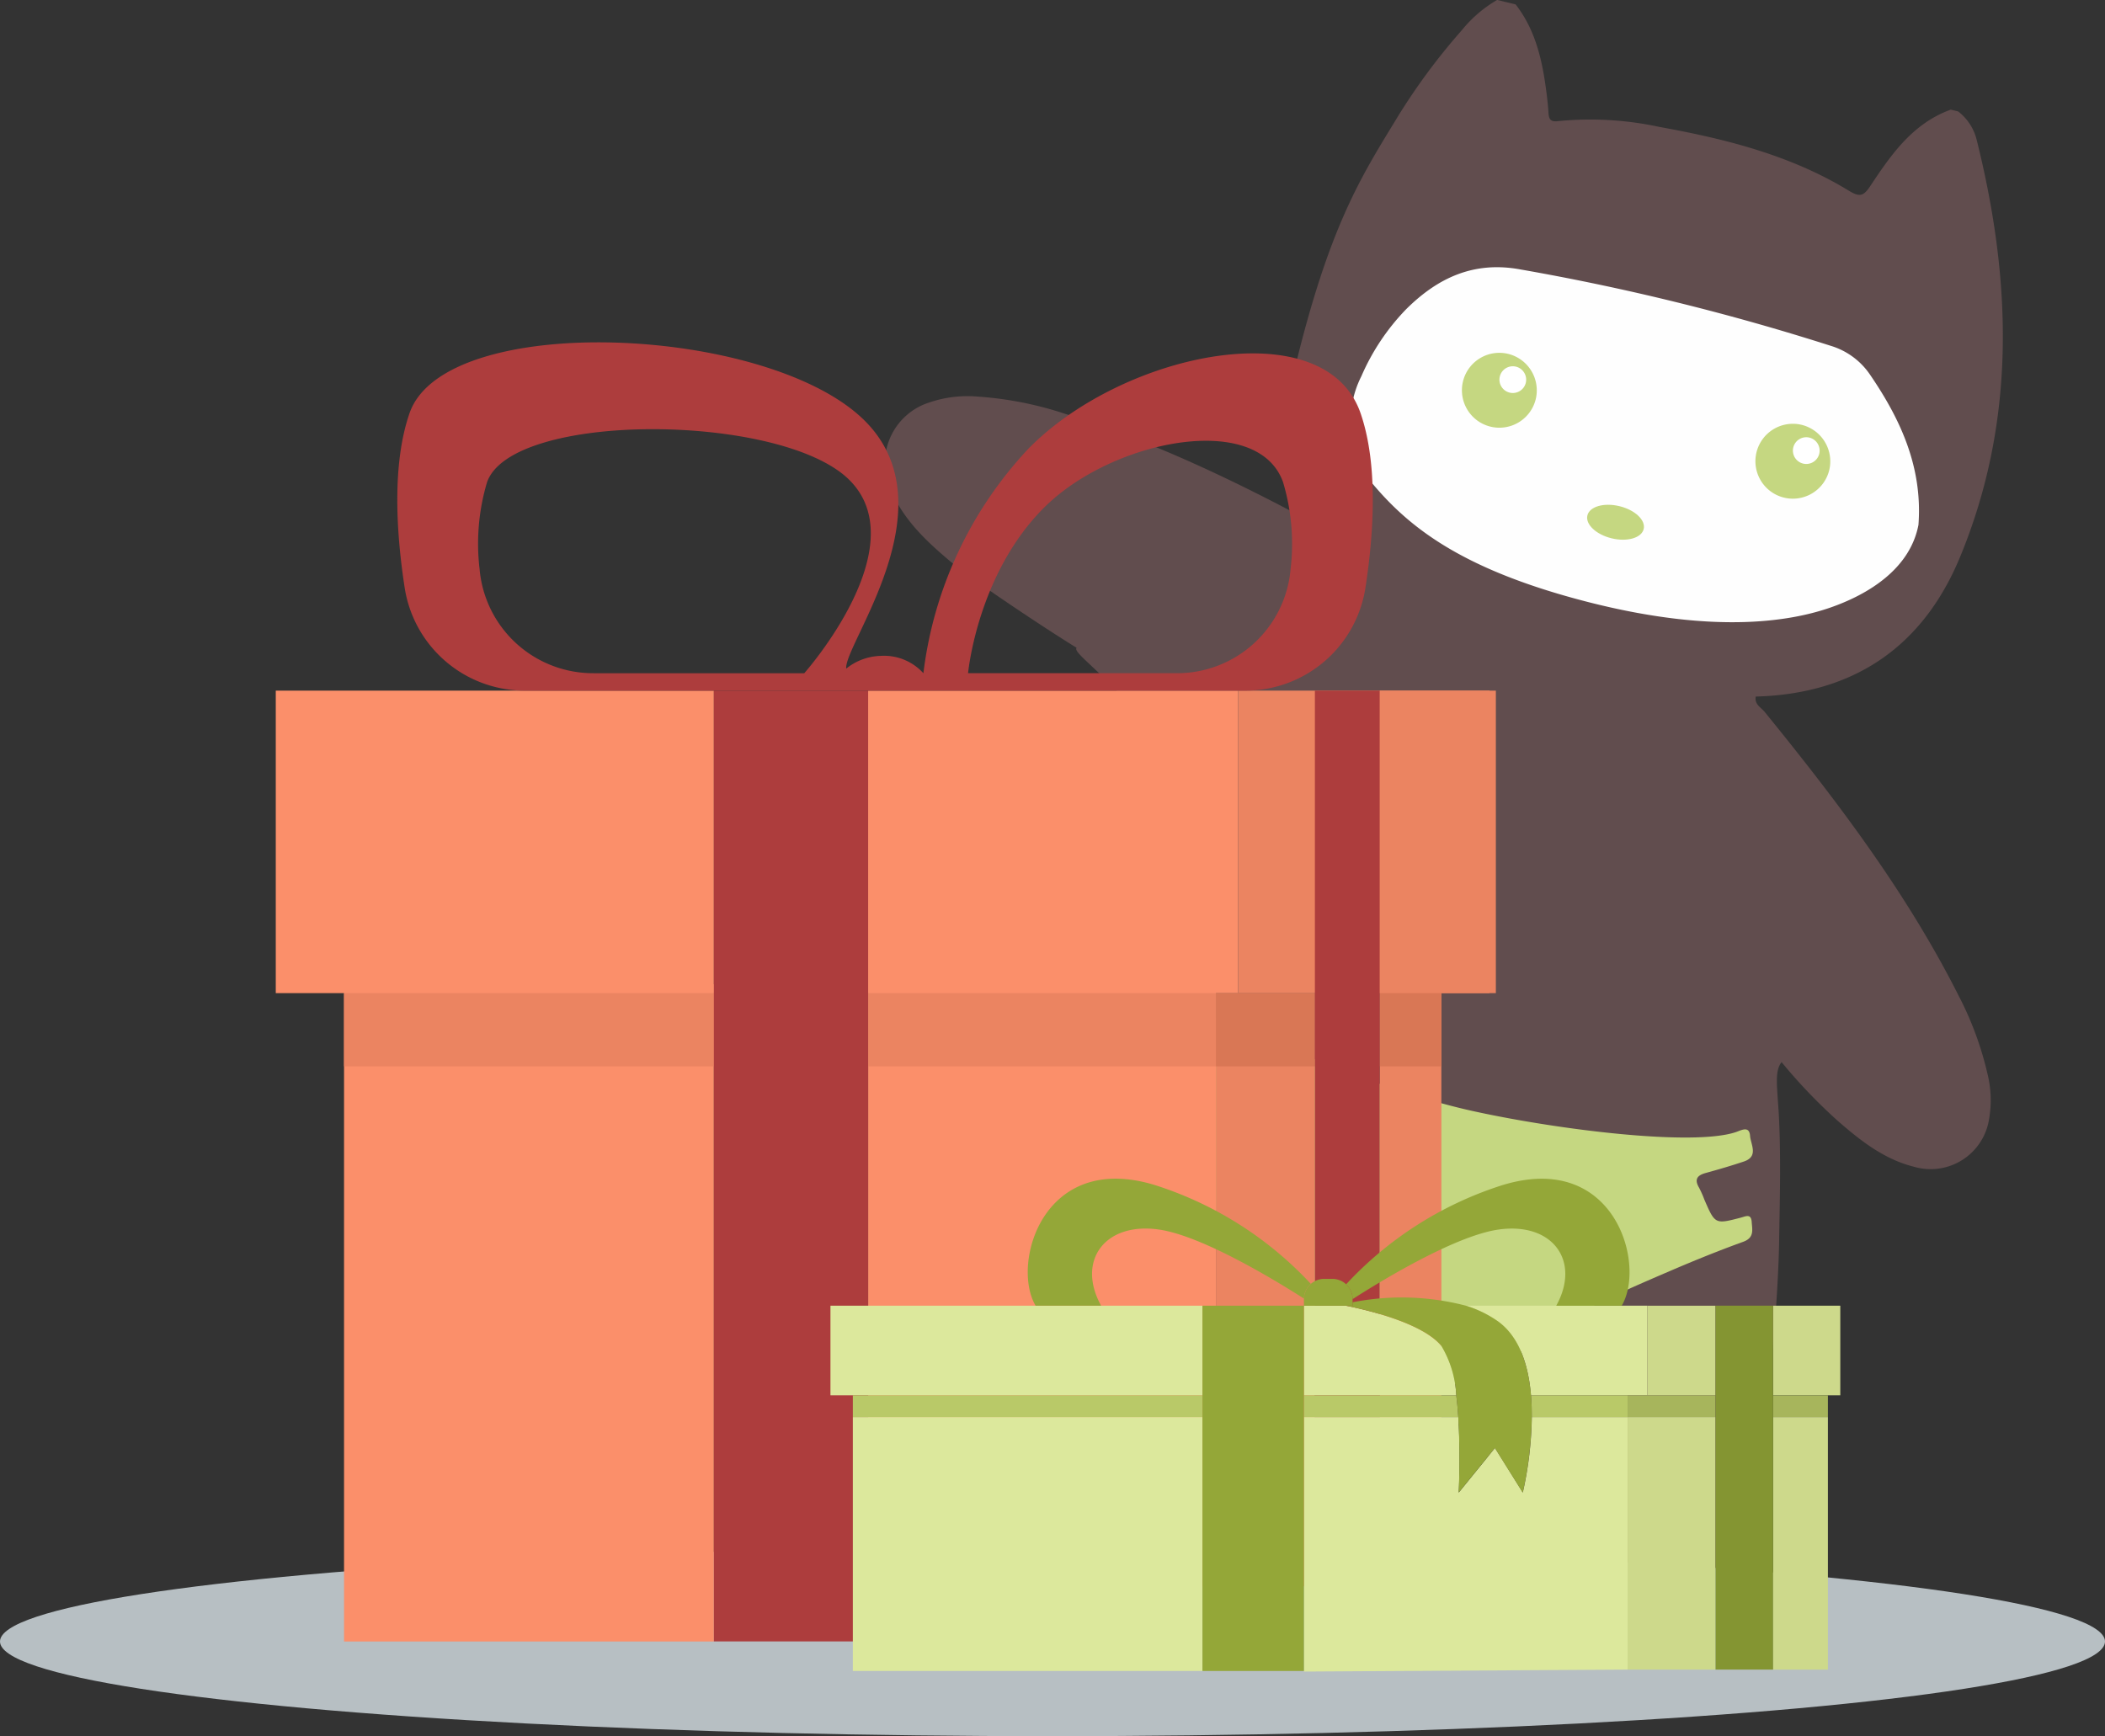 <svg id="Illustration-bonhomme-cadeaux" xmlns="http://www.w3.org/2000/svg" width="183.806" height="151.618" viewBox="0 0 183.806 151.618">
  <rect x="0" y="0" width="183.806" height="151.618" fill="#333333" stroke="none"/>
  <g id="Groupe_699" data-name="Groupe 699" transform="translate(87.069)">
    <g id="Groupe_698" data-name="Groupe 698" transform="translate(0 0)">
      <path id="Tracé_4787" data-name="Tracé 4787" d="M2779.735,1131.458a28.775,28.775,0,0,0-2.51-6.809c-4.544-9.022-10.611-17.006-16.948-24.806-.317-.39-.913-.665-.778-1.34,8.589-.228,14.614-4.38,17.844-12.2,4.911-11.886,4.513-24.089,1.464-36.347a4.492,4.492,0,0,0-1.636-2.552l-.644-.156c-3.32,1.2-5.208,3.924-7.033,6.678-.58.875-.92.982-1.869.4-5.076-3.1-10.753-4.52-16.528-5.567a28.711,28.711,0,0,0-8.823-.512c-.748.1-.843-.2-.878-.772-.034-.55-.094-1.1-.163-1.645-.351-2.782-.924-5.489-2.705-7.774l-1.61-.39a11.226,11.226,0,0,0-3.1,2.663,54.768,54.768,0,0,0-5.841,7.963c-2.98,4.884-5.757,9.276-8.731,21.575-1.687,9.215.773,16.566,9.72,21.091-2.76,1.219-5.335,2.316-7.875,3.486-7.624,3.513-15.138,7.232-21.781,12.451-2.2,1.732-4.38,3.542-5.485,6.261a11.471,11.471,0,0,0-.559,2.233,5.063,5.063,0,0,0,2.845,5.088,8.592,8.592,0,0,0,3.2.818c2.521.394,7.246-.722,10.918-1.628-1.969,3.661-3.933,7.161-5.756,10.732-3.92,7.679-7.488,15.506-9.414,23.97a25.555,25.555,0,0,0-.574,10.337,9.9,9.9,0,0,0,5.989,7.61c3.826,1.706,6.987.02,9.82-2.459a37.143,37.143,0,0,0,8.162-11.15c.53-1.016.737-1.279,1.778-.429a16.405,16.405,0,0,0,13.94,3.613c1.617-.306,2.217-.065,1.921,1.6a2.35,2.35,0,0,0-.022.5c.189,5.149.541,10.275,3.068,14.931,2.514,4.633,7.348,5.953,11.994,3.344a13.379,13.379,0,0,0,5.538-6.285c4.127-9.537,4.823-26.789,4.866-29.866s.211-8.38-.107-12.287c-.082-1.388-.255-2.7.323-3.4a47.032,47.032,0,0,0,4.871,5.1c2,1.746,4.078,3.393,6.729,4.048a5.164,5.164,0,0,0,6.521-4.195A9.611,9.611,0,0,0,2779.735,1131.458Z" transform="translate(-2693.257 -1037.673)" fill="#614d4e"/>
      <path id="Tracé_4788" data-name="Tracé 4788" d="M3014.212,1278.446c-3,1.034-9.6,2.458-21.182-.517-10.58-2.718-15.248-6.264-18.461-9.978a8.708,8.708,0,0,1-1.265-9.72,19.575,19.575,0,0,1,3.919-5.863c2.766-2.745,5.914-4.216,9.974-3.465a204.724,204.724,0,0,1,27.079,6.664,6.356,6.356,0,0,1,3.4,2.459c2.732,3.982,4.645,8.169,4.273,13.182C3021.215,1275.046,3017.584,1277.283,3014.212,1278.446Z" transform="translate(-2941.501 -1225.372)" fill="#fefefe"/>
      <path id="Tracé_4789" data-name="Tracé 4789" d="M2804.794,1836.153c.549-1.749.93-1.919,2.659-1.18,7.637,3.263,15.925,6.891,23.376,8.517s19.05,3.052,22.818,1.821c.488-.159,1.2-.6,1.267.316.054.743.77,1.8-.53,2.239-1.1.37-2.208.693-3.323,1-.741.2-1.044.541-.6,1.289a9.194,9.194,0,0,1,.469,1.057c.93,2.138.931,2.143,3.169,1.562.429-.111.908-.384.958.369.044.683.252,1.377-.741,1.737-2.174.787-4.321,1.659-6.446,2.573-4.2,1.809-8.414,3.6-12.1,6.391-.481.364-1.1.7-1.336,1.207-.916,1.992-2.713,1.918-4.451,2.121a23.318,23.318,0,0,1-10.85-.922,6.6,6.6,0,0,1-3.542-3.045,119.1,119.1,0,0,0-10.923-15.7,16.63,16.63,0,0,0-2.695-2.653c-1.06-.775-1.181-1.434-.279-2.333.453-.411.624-1.529,1.6-.636,2.318,1.467,2.245,1.405,3.937-.574,1.036-1.212.861-1.95-.466-2.614C2805.079,1837.636,2804.434,1837.3,2804.794,1836.153Z" transform="translate(-2789.17 -1746.436)" fill="#c5d781"/>
      <ellipse id="Ellipse_75" data-name="Ellipse 75" cx="1.445" cy="2.529" rx="1.445" ry="2.529" transform="translate(51.2 46.417) rotate(-76.406)" fill="#c5d781"/>
      <path id="Tracé_4790" data-name="Tracé 4790" d="M3066.625,1320.368a3.27,3.27,0,1,1-2.4-3.972A3.283,3.283,0,0,1,3066.625,1320.368Z" transform="translate(-3019.599 -1285.492)" fill="#c5d781"/>
      <path id="Tracé_4791" data-name="Tracé 4791" d="M3092.156,1328.37a1.167,1.167,0,1,1-.857-1.421A1.173,1.173,0,0,1,3092.156,1328.37Z" transform="translate(-3045.997 -1294.93)" fill="#fff"/>
      <path id="Tracé_4792" data-name="Tracé 4792" d="M3298.372,1376.41a3.27,3.27,0,1,1-2.4-3.972A3.283,3.283,0,0,1,3298.372,1376.41Z" transform="translate(-3225.718 -1335.336)" fill="#c5d781"/>
      <path id="Tracé_4793" data-name="Tracé 4793" d="M3323.9,1384.411a1.167,1.167,0,1,1-.857-1.421A1.173,1.173,0,0,1,3323.9,1384.411Z" transform="translate(-3252.116 -1344.774)" fill="#fff"/>
    </g>
  </g>
  <g id="Groupe_701" data-name="Groupe 701" transform="translate(77.282 34.606)">
    <g id="Groupe_700" data-name="Groupe 700" transform="translate(0 0)">
      <path id="Tracé_4794" data-name="Tracé 4794" d="M2634.212,1391.519c-5.325-14.137-13.374-18.218-12.733-18.949-2.194-1.33-8.844-5.721-10.775-7.33-2.194-1.829-4.3-3.747-5.443-6.448a5.549,5.549,0,0,1,3.337-7.635,10.328,10.328,0,0,1,4.2-.524,30.912,30.912,0,0,1,7.652,1.5c10.347,3.281,19.852,8.355,29.208,13.746.468.27,4.3,6.082.19,10.563S2636.882,1398.605,2634.212,1391.519Z" transform="translate(-2604.753 -1350.609)" fill="#614d4e"/>
    </g>
  </g>
  <ellipse id="Ellipse_76" data-name="Ellipse 76" cx="91.903" cy="8.269" rx="91.903" ry="8.269" transform="translate(0 135.08)" fill="#b7bfc3"/>
  <g id="Groupe_702" data-name="Groupe 702" transform="translate(24.08 29.9)">
    <rect id="Rectangle_127" data-name="Rectangle 127" width="32.294" height="57.4" transform="translate(5.961 56.049)" fill="#fb8f6a"/>
    <rect id="Rectangle_128" data-name="Rectangle 128" width="30.371" height="53.473" transform="translate(51.726 55.152)" fill="#fb8f6a"/>
    <path id="Tracé_4795" data-name="Tracé 4795" d="M2866.145,1879.767h-.1v51.8h8.639v-51.8Z" transform="translate(-2783.95 -1822.938)" fill="#eb8461"/>
    <rect id="Rectangle_129" data-name="Rectangle 129" width="5.388" height="52.577" transform="translate(96.391 56.049)" fill="#eb8461"/>
    <path id="Tracé_4796" data-name="Tracé 4796" d="M2591.4,1609.485h32.312v-26.416H2591.4Z" transform="translate(-2539.679 -1552.656)" fill="#fb8f6a"/>
    <path id="Tracé_4797" data-name="Tracé 4797" d="M2161.912,1583.069h-38.255v26.416h38.255Z" transform="translate(-2123.657 -1552.656)" fill="#fb8f6a"/>
    <path id="Tracé_4798" data-name="Tracé 4798" d="M2995.31,1583.069v26.416h10.145v-26.416Z" transform="translate(-2898.918 -1552.656)" fill="#eb8461"/>
    <rect id="Rectangle_130" data-name="Rectangle 130" width="21.942" height="26.416" transform="translate(84.038 30.412)" fill="#eb8461"/>
    <rect id="Rectangle_131" data-name="Rectangle 131" width="32.294" height="6.394" transform="translate(5.961 56.829)" fill="#eb8461"/>
    <rect id="Rectangle_132" data-name="Rectangle 132" width="30.371" height="6.394" transform="translate(51.726 56.829)" fill="#eb8461"/>
    <path id="Tracé_4799" data-name="Tracé 4799" d="M2866.145,1821.948h-.1v6.394h8.639v-6.394h-8.542Z" transform="translate(-2783.95 -1765.119)" fill="#d97755"/>
    <rect id="Rectangle_133" data-name="Rectangle 133" width="5.388" height="6.394" transform="translate(96.391 56.829)" fill="#d97755"/>
    <path id="Tracé_4800" data-name="Tracé 4800" d="M2483.058,1609.485v-26.416h-13.471V1666.1h13.471v-56.62Z" transform="translate(-2431.332 -1552.656)" fill="#ad3d3d"/>
    <path id="Tracé_4801" data-name="Tracé 4801" d="M2949.819,1609.485v-26.416h-5.656v78.213h5.656v-51.8Z" transform="translate(-2853.428 -1552.656)" fill="#ad3d3d"/>
    <path id="Tracé_4802" data-name="Tracé 4802" d="M2230.76,1338.467h62.919a10.608,10.608,0,0,0,10.488-8.993c.751-4.888,1.1-10.819-.427-15.234-3.108-8.98-20.723-5.354-29.012,3.108a34.762,34.762,0,0,0-9.161,19.6l0,0a4.636,4.636,0,0,0-3.707-1.517,5.005,5.005,0,0,0-3.031,1.114c-.246-2.057,9.075-14.035,1.712-21.552-8.289-8.462-36.735-9.736-39.843-.757-1.528,4.415-1.178,10.346-.427,15.234A10.608,10.608,0,0,0,2230.76,1338.467Zm45.443-16.077c5.933-5.832,18.539-8.331,20.764-2.142a18.755,18.755,0,0,1,.661,7.609,9.949,9.949,0,0,1-9.933,9.089h-18.227S2270.27,1328.223,2276.2,1322.391Zm-48.732-2.142c2.225-6.189,25.664-6.041,31.6-.21s-3.906,16.908-3.906,16.908h-18.417a9.949,9.949,0,0,1-9.933-9.089A18.755,18.755,0,0,1,2227.471,1320.249Z" transform="translate(-2209.017 -1308.055)" fill="#ad3d3d"/>
  </g>
  <g id="Groupe_703" data-name="Groupe 703" transform="translate(72.514 102.933)">
    <path id="Tracé_4803" data-name="Tracé 4803" d="M2955.4,2156.694a31.791,31.791,0,0,1-.786,6.6l-2.433-3.893-3.163,3.893a62.541,62.541,0,0,0-.036-6.6H2935.5v22.229l28.264-.17v-22.059Z" transform="translate(-2894.157 -2135.881)" fill="#dce89c"/>
    <rect id="Rectangle_134" data-name="Rectangle 134" width="30.527" height="22.177" transform="translate(1.955 20.814)" fill="#dce89c"/>
    <rect id="Rectangle_135" data-name="Rectangle 135" width="4.788" height="22.059" transform="translate(82.308 20.814)" fill="#cdd98b"/>
    <path id="Tracé_4804" data-name="Tracé 4804" d="M3191.172,2156.694h-.086v22.059h7.675v-22.059Z" transform="translate(-3121.479 -2135.881)" fill="#cdd98b"/>
    <path id="Tracé_4805" data-name="Tracé 4805" d="M3071.316,2068.8h-7.883a10.033,10.033,0,0,1,2.754,1.336c1.932,1.364,2.706,3.893,2.926,6.489h10.161V2068.8h-7.958Z" transform="translate(-3007.943 -2057.708)" fill="#dce89c"/>
    <path id="Tracé_4806" data-name="Tracé 4806" d="M2594.123,2068.8h-32.482v7.825h32.482Z" transform="translate(-2561.641 -2057.708)" fill="#dce89c"/>
    <path id="Tracé_4807" data-name="Tracé 4807" d="M2947.5,2072.312c-1.624-1.962-6.262-3.084-8.22-3.483l-.111-.023H2935.5v7.825h13.305A9.244,9.244,0,0,0,2947.5,2072.312Z" transform="translate(-2894.157 -2057.712)" fill="#dce89c"/>
    <path id="Tracé_4808" data-name="Tracé 4808" d="M3305.942,2068.8v7.825h5.87V2068.8Z" transform="translate(-3223.634 -2057.708)" fill="#cdd98b"/>
    <rect id="Rectangle_136" data-name="Rectangle 136" width="5.951" height="7.825" transform="translate(71.331 11.094)" fill="#cdd98b"/>
    <rect id="Rectangle_137" data-name="Rectangle 137" width="30.527" height="1.894" transform="translate(1.955 18.919)" fill="#b9c968"/>
    <path id="Tracé_4809" data-name="Tracé 4809" d="M3114.792,2139.566c.054.633.075,1.27.071,1.894h8.365v-1.894Z" transform="translate(-3053.622 -2120.647)" fill="#b9c968"/>
    <path id="Tracé_4810" data-name="Tracé 4810" d="M2935.5,2139.566v1.894h13.479c-.042-.638-.1-1.278-.174-1.894Z" transform="translate(-2894.157 -2120.647)" fill="#b9c968"/>
    <rect id="Rectangle_138" data-name="Rectangle 138" width="4.788" height="1.894" transform="translate(82.308 18.919)" fill="#a7b55c"/>
    <path id="Tracé_4811" data-name="Tracé 4811" d="M3191.172,2139.566h-.086v1.894h7.675v-1.894h-7.59Z" transform="translate(-3121.479 -2120.647)" fill="#a7b55c"/>
    <path id="Tracé_4812" data-name="Tracé 4812" d="M2864.235,2076.628V2068.8h-8.86v31.9h8.86v-24.071Z" transform="translate(-2822.892 -2057.708)" fill="#94a738"/>
    <path id="Tracé_4813" data-name="Tracé 4813" d="M3265.522,2076.628V2068.8H3260.5v31.779h5.026v-23.953Z" transform="translate(-3183.214 -2057.708)" fill="#849532"/>
    <path id="Tracé_4814" data-name="Tracé 4814" d="M2723.879,1979.575h0c-2.189-3.952.366-7.362,5.11-6.643,3.795.575,10.192,4.48,12.6,6.02a1.758,1.758,0,0,1,.6-1.286,31.678,31.678,0,0,0-13.205-8.494c-10.1-3.406-13.017,6.693-10.827,10.4h5.718Z" transform="translate(-2700.244 -1968.481)" fill="#94a738"/>
    <path id="Tracé_4815" data-name="Tracé 4815" d="M2969.372,1979v0c2.352-1.508,8.838-5.485,12.67-6.065,4.744-.719,7.3,2.691,5.11,6.643h5.718c2.189-3.709-.731-13.809-10.828-10.4a31.666,31.666,0,0,0-13.238,8.53A1.757,1.757,0,0,1,2969.372,1979Z" transform="translate(-2923.779 -1968.481)" fill="#94a738"/>
    <path id="Tracé_4816" data-name="Tracé 4816" d="M2984.847,2070.84c-.22-2.6-.993-5.125-2.925-6.49a10.039,10.039,0,0,0-2.754-1.336,22.223,22.223,0,0,0-9.9-.3v.3h-.58l.112.023c1.959.4,6.6,1.521,8.22,3.482a9.249,9.249,0,0,1,1.3,4.32c.075.617.132,1.256.174,1.894a62.662,62.662,0,0,1,.036,6.6l3.163-3.893,2.433,3.893a31.8,31.8,0,0,0,.786-6.6C2984.921,2072.109,2984.9,2071.473,2984.847,2070.84Z" transform="translate(-2923.677 -2051.921)" fill="#94a738"/>
    <path id="Tracé_4817" data-name="Tracé 4817" d="M2935.5,2049.33c0,.015,0,.029,0,.043v.58h4.25v-.58a1.769,1.769,0,0,0-1.764-1.764h-.722a1.765,1.765,0,0,0-1.762,1.721Z" transform="translate(-2894.157 -2038.859)" fill="#94a738"/>
  </g>
</svg>
